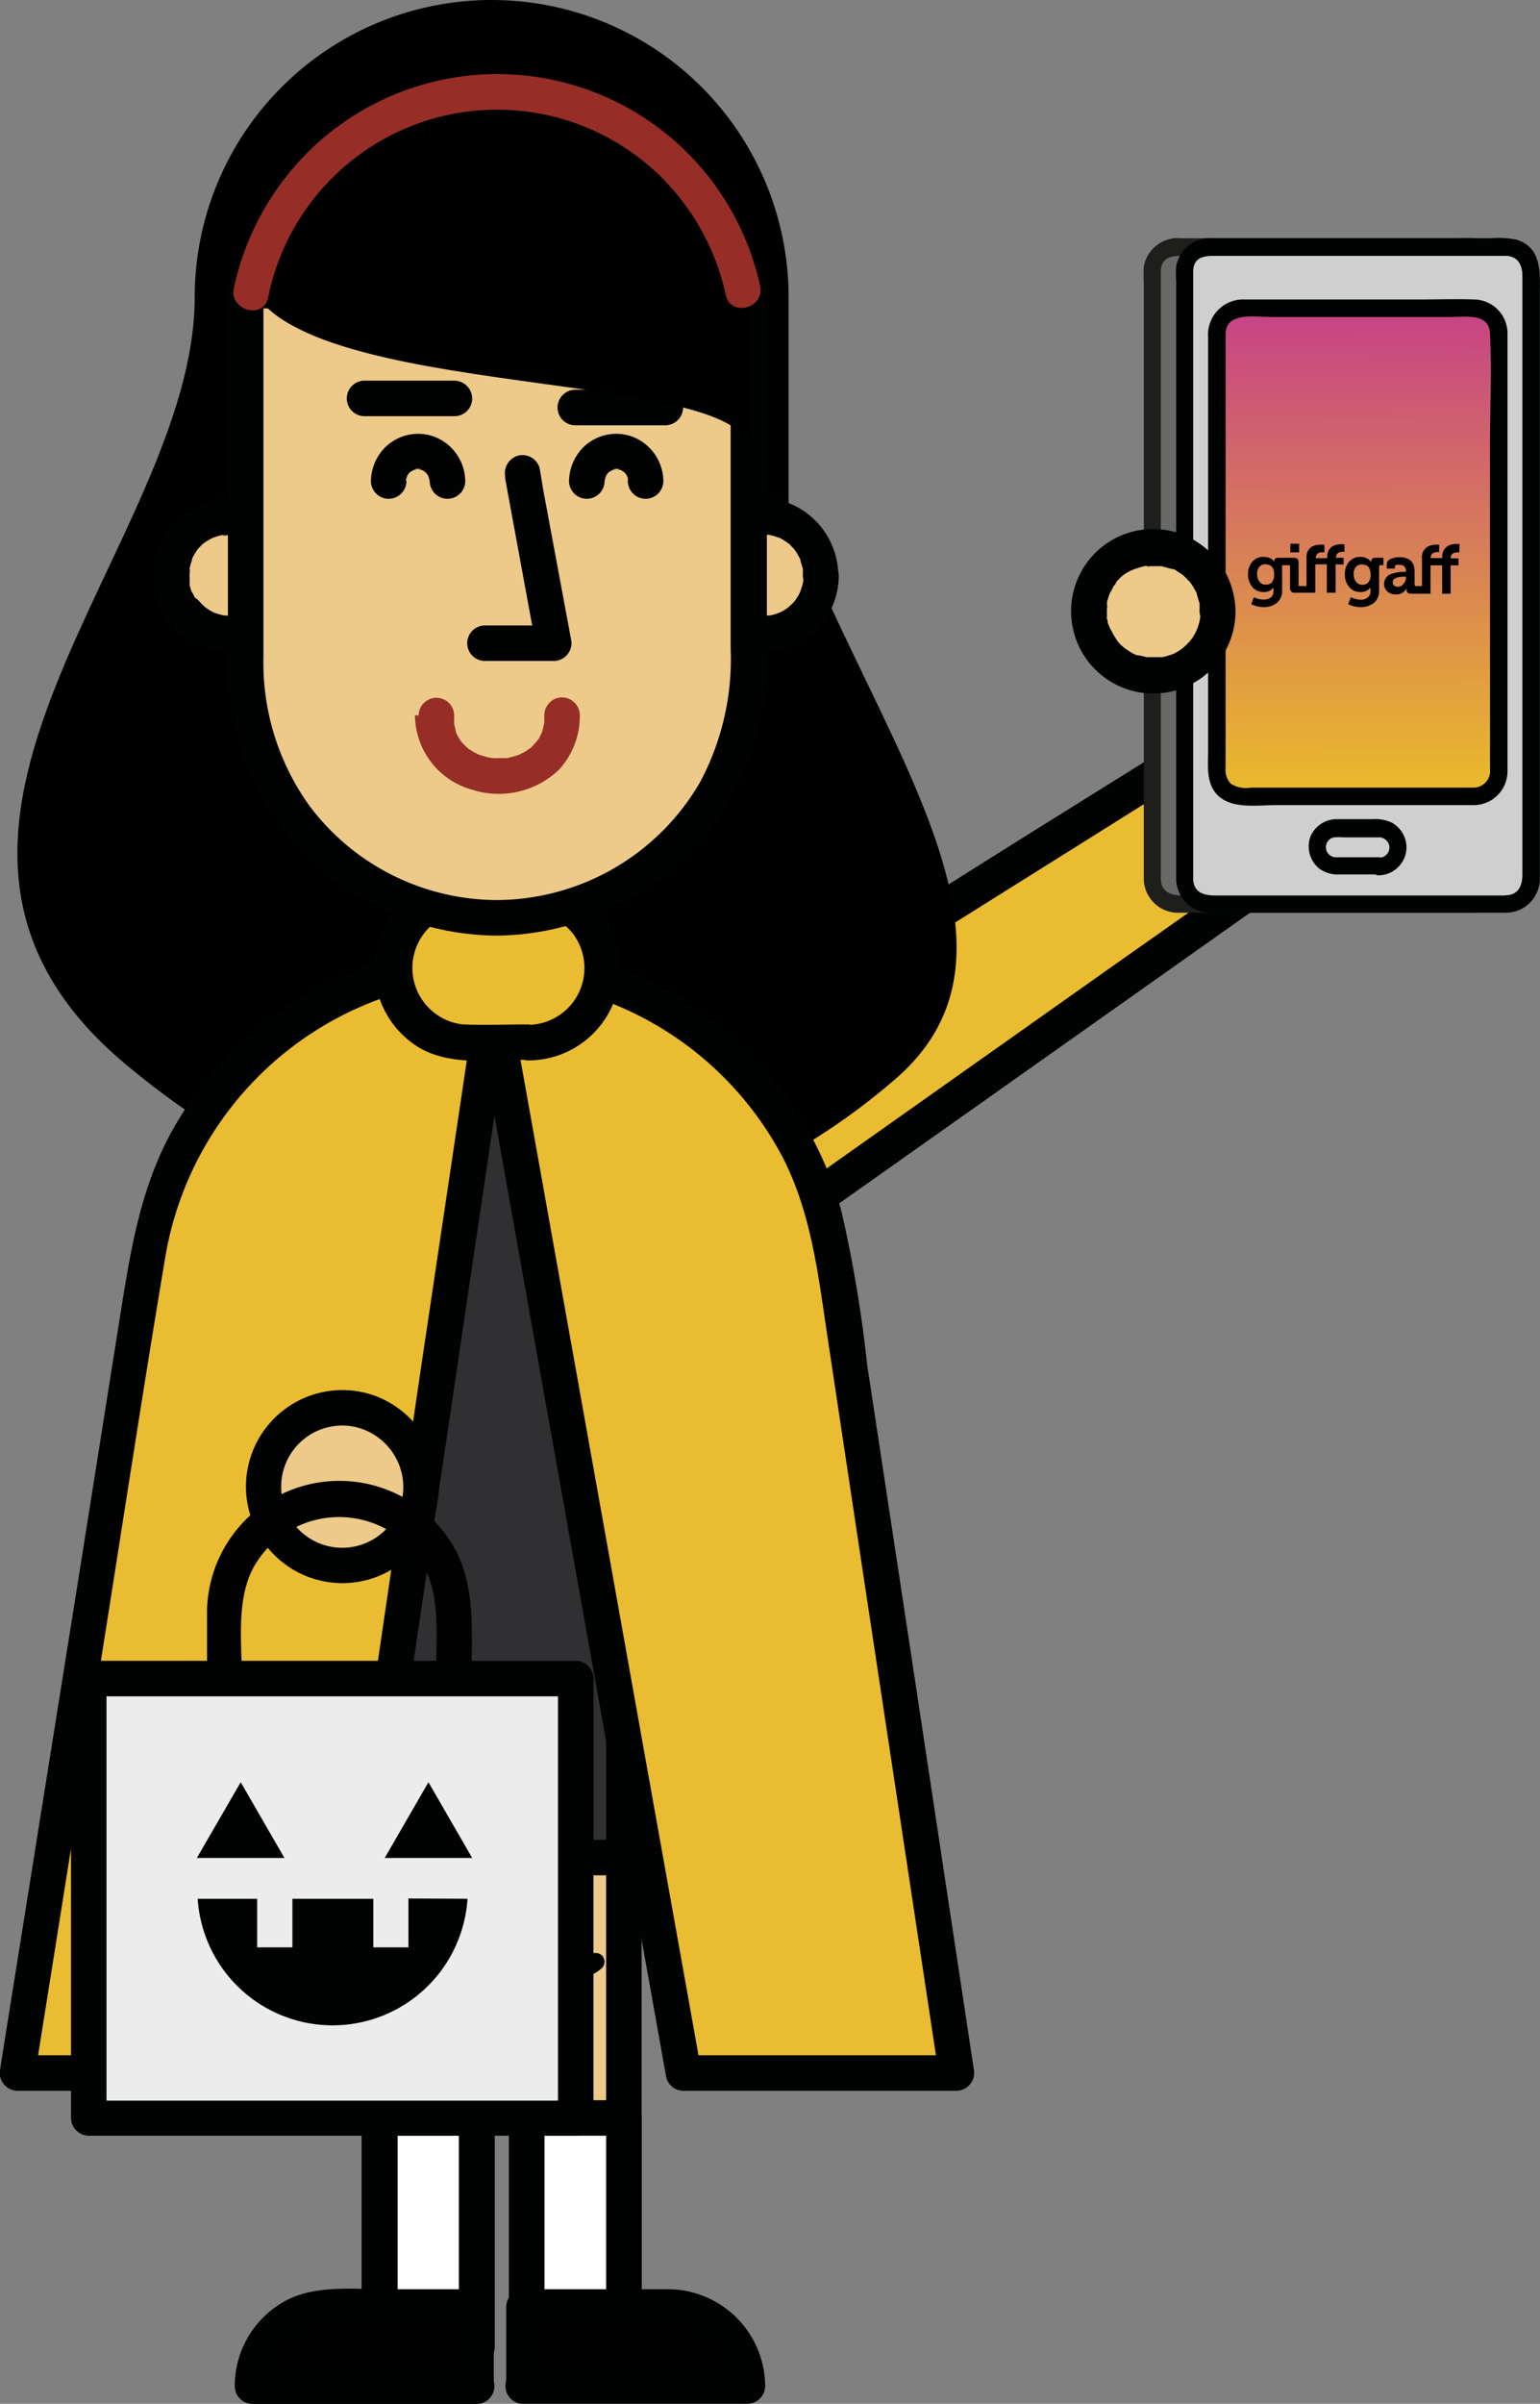 <svg xmlns="http://www.w3.org/2000/svg" xmlns:xlink="http://www.w3.org/1999/xlink" viewBox="0 0 108.44 169.11"><rect x="0" y="0" width="108.44" height="169.11" fill="#808080" stroke="none"/><defs><style>.a{fill:#eabc32;}.b{fill:#010202;}.c{fill:#edca8a;}.d{fill:#fff;}.e{fill:#010101;}.f{fill:#302f32;}.g{fill:#962e27;}.h{fill:#ececec;}.i{fill:#686867;}.j{fill:#1e1e1c;}.k{fill:#d0cfd0;}.l{fill:url(#a);}</style><linearGradient id="a" x1="95.63" y1="22.11" x2="95.73" y2="56.2" gradientUnits="userSpaceOnUse"><stop offset="0" stop-color="#c74485"/><stop offset="1" stop-color="#eabc2a"/></linearGradient></defs><polygon class="a" points="48.38 75.27 84.87 52.37 90.92 60.64 55.53 85.65 48.38 75.27"/><path class="b" d="M49,76.35l12.32-7.73L81,56.29l4.53-2.84L83.79,53l6.06,8.27.44-1.71L78.3,68l-19,13.43-4.4,3.11,1.71.45L49.46,74.64c-.91-1.32-3.08-.07-2.16,1.26l7.15,10.38a1.27,1.27,0,0,0,1.71.45l12-8.48,19-13.43,4.4-3.1A1.28,1.28,0,0,0,92,60l-6-8.26a1.28,1.28,0,0,0-1.71-.45L71.92,59,52.27,71.35l-4.52,2.84C46.39,75,47.64,77.21,49,76.35Z"/><path d="M13.71,20.91c0,17.42-24.53,37.59-4.82,54s39.93,13.29,54.16,1S51.61,42.16,52.71,20.35,13.71,20.91,13.71,20.91Z"/><path d="M55.53,59.45H13.71V20.91A20.91,20.91,0,0,1,34.62,0h0A20.91,20.91,0,0,1,55.53,20.91Z"/><circle class="c" cx="16.18" cy="40.5" r="4.15"/><path class="b" d="M19.08,40.5c0,.11,0,.23,0,.34s0,.06,0,0a3.27,3.27,0,0,1-.13.54c0,.11-.07.21-.11.32,0-.06.11-.2,0,0s-.21.37-.33.56.1-.11,0,0l-.18.2c-.06.06-.44.39-.23.23a4.53,4.53,0,0,1-.46.3l-.19.1c-.13.06-.13.07,0,0l-.16.06a4.61,4.61,0,0,1-.53.15c-.07,0-.31,0-.06,0l-.29,0a3.62,3.62,0,0,1-.57,0c-.22,0,.28.07-.06,0l-.33-.08-.32-.1h0a3.67,3.67,0,0,1-.48-.26l-.22-.15c-.17-.12.19.19,0,0s-.31-.3-.45-.47c.15.17,0,0,0,0L13.69,42c0-.07-.26-.52-.16-.28a3.27,3.27,0,0,1-.17-.53,1.74,1.74,0,0,1,0-.22c0-.15,0-.15,0,0a1,1,0,0,1,0-.17,3,3,0,0,1,0-.52s.06-.41,0-.12a1.85,1.85,0,0,1,0-.23,5.34,5.34,0,0,1,.16-.53c.1-.32-.12.19,0-.1l.16-.29.15-.23c0-.05.19-.23,0-.05l.37-.39s.26-.22.12-.11.14-.1.14-.09a3.2,3.2,0,0,1,.57-.32h0l.32-.11.22-.05s.35-.06.16,0,.19,0,.18,0h.58c.29,0-.15,0,.11,0a4.67,4.67,0,0,1,.64.18c.33.1-.13-.07.06,0s.23.11.34.18l.18.12.18.12c-.11-.08-.11-.08,0,0s.25.25.38.38-.12-.19.07.09l.18.27.15.29c.13.22,0-.17.05.1s.13.43.18.64c0,0,0,.25,0,0,0,.15,0,.3,0,.46a1.25,1.25,0,0,0,2.5,0A5.49,5.49,0,0,0,18,35.41a5.41,5.41,0,0,0-6.47,7.85,5.5,5.5,0,0,0,5.72,2.53,5.43,5.43,0,0,0,4.33-5.29,1.26,1.26,0,0,0-1.25-1.25A1.28,1.28,0,0,0,19.08,40.5Z"/><circle class="c" cx="53.65" cy="40.5" r="4.15"/><path class="b" d="M56.56,40.5c0,.11,0,.23,0,.34s0,.06,0,0c0,.18-.08.37-.13.54s-.07.21-.11.32c0-.06.1-.2,0,0s-.21.37-.34.56.1-.11,0,0l-.18.2c-.06.06-.44.39-.24.23a4.4,4.4,0,0,1-.45.3l-.2.1c-.13.06-.13.07,0,0l-.15.06a4.77,4.77,0,0,1-.54.15c-.06,0-.31,0-.06,0l-.28,0a3.71,3.71,0,0,1-.58,0c-.21,0,.29.07-.06,0l-.33-.08-.31-.1s-.21-.1,0,0c-.16-.08-.32-.16-.48-.26l-.22-.15c-.16-.12.2.19,0,0s-.31-.3-.45-.47c.14.17,0,0,0,0a2.61,2.61,0,0,1-.17-.28c-.05-.07-.27-.52-.17-.28a4.68,4.68,0,0,1-.17-.53c0-.07,0-.15,0-.22h0a1.11,1.11,0,0,1,0-.17,4.51,4.51,0,0,1,0-.52s.05-.41,0-.12a1.85,1.85,0,0,0,0-.23c.05-.18.1-.35.16-.53s-.12.19,0-.1l.16-.29c0-.08.09-.15.14-.23l0-.05a4.43,4.43,0,0,1,.37-.39s.26-.22.12-.11.14-.1.13-.09a4.09,4.09,0,0,1,.57-.32s-.22.07,0,0l.31-.11.22-.05s.35-.06.17,0,.18,0,.17,0H54c.29,0-.14,0,.12,0a4.67,4.67,0,0,1,.64.18c.33.1-.13-.07.05,0a3.65,3.65,0,0,1,.34.18l.18.12.18.12c-.11-.08-.11-.08,0,0s.26.25.38.38-.11-.19.07.09a2.11,2.11,0,0,1,.18.27l.16.29c.13.22,0-.17.05.1s.12.43.18.64c0,0,0,.25,0,0a3.44,3.44,0,0,1,0,.46,1.25,1.25,0,0,0,2.5,0,5.51,5.51,0,0,0-3.58-5.09A5.41,5.41,0,0,0,49,43.26,5.41,5.41,0,0,0,59.06,40.5a1.26,1.26,0,0,0-1.25-1.25A1.27,1.27,0,0,0,56.56,40.5Z"/><rect class="c" x="26.72" y="123.31" width="6.84" height="41.77"/><path class="b" d="M33.56,163.83H26.72L28,165.08V123.31l-1.25,1.25h6.84l-1.25-1.25v41.77a1.25,1.25,0,0,0,2.5,0V123.31a1.26,1.26,0,0,0-1.25-1.25H26.72a1.27,1.27,0,0,0-1.25,1.25v41.77a1.26,1.26,0,0,0,1.25,1.25h6.84A1.25,1.25,0,0,0,33.56,163.83Z"/><rect class="d" x="26.72" y="149.03" width="6.84" height="16.05"/><path class="b" d="M33.56,163.83H26.72L28,165.08V149l-1.25,1.25h6.84L32.31,149v16.05a1.25,1.25,0,0,0,2.5,0V149a1.26,1.26,0,0,0-1.25-1.25H26.72A1.27,1.27,0,0,0,25.47,149v16.05a1.26,1.26,0,0,0,1.25,1.25h6.84A1.25,1.25,0,0,0,33.56,163.83Z"/><path class="e" d="M33.56,167.86H17.78a5.51,5.51,0,0,1,5.51-5.56H33.52Z"/><path class="b" d="M33.56,166.61H17.78L19,167.86A4.29,4.29,0,0,1,21.39,164a5.49,5.49,0,0,1,2.59-.45h9.54l-1.25-1.25,0,5.56a1.25,1.25,0,0,0,2.5,0l0-5.56a1.28,1.28,0,0,0-1.25-1.25H27.16c-2.44,0-5.21-.35-7.38,1a6.82,6.82,0,0,0-3.25,5.82,1.26,1.26,0,0,0,1.25,1.25H33.56A1.25,1.25,0,0,0,33.56,166.61Z"/><rect class="c" x="37.09" y="123.31" width="6.84" height="41.77"/><path class="b" d="M43.93,163.83H37.09l1.25,1.25V123.31l-1.25,1.25h6.84l-1.25-1.25v41.77a1.25,1.25,0,0,0,2.5,0V123.31a1.26,1.26,0,0,0-1.25-1.25H37.09a1.26,1.26,0,0,0-1.25,1.25v41.77a1.26,1.26,0,0,0,1.25,1.25h6.84A1.25,1.25,0,0,0,43.93,163.83Z"/><rect class="d" x="37.09" y="149.03" width="6.84" height="16.05"/><path class="b" d="M43.93,163.83H37.09l1.25,1.25V149l-1.25,1.25h6.84L42.68,149v16.05a1.25,1.25,0,0,0,2.5,0V149a1.26,1.26,0,0,0-1.25-1.25H37.09A1.26,1.26,0,0,0,35.84,149v16.05a1.26,1.26,0,0,0,1.25,1.25h6.84A1.25,1.25,0,0,0,43.93,163.83Z"/><path class="e" d="M36.84,167.86H52.63a5.52,5.52,0,0,0-5.51-5.56H36.89Z"/><path class="b" d="M36.84,169.11H52.63a1.27,1.27,0,0,0,1.25-1.25,6.86,6.86,0,0,0-7-6.81c-2.46,0-4.93,0-7.4,0H36.89a1.27,1.27,0,0,0-1.25,1.25l0,5.56a1.25,1.25,0,0,0,2.5,0l0-5.56-1.25,1.25h9.22a7.42,7.42,0,0,1,2.35.22,4.29,4.29,0,0,1,2.92,4.09l1.25-1.25H36.84A1.25,1.25,0,0,0,36.84,169.11Z"/><rect class="c" x="29.39" y="60.02" width="10.57" height="10.57" rx="5.28"/><path class="b" d="M34.67,69.33a4,4,0,1,1,2-7.56,4,4,0,0,1,1.73,1.88,4.38,4.38,0,0,1,.31,2.26,4,4,0,0,1-4,3.42,1.25,1.25,0,0,0,0,2.5,6.53,6.53,0,1,0-6.39-5.18,6.63,6.63,0,0,0,6.39,5.18A1.25,1.25,0,0,0,34.67,69.33Z"/><rect class="f" x="25.67" y="70.58" width="18.26" height="60.1"/><path class="b" d="M43.93,129.43H25.67l1.25,1.25V70.58l-1.25,1.25H43.93l-1.25-1.25v60.1a1.25,1.25,0,0,0,2.5,0V70.58a1.27,1.27,0,0,0-1.25-1.25H25.67a1.28,1.28,0,0,0-1.25,1.25v60.1a1.26,1.26,0,0,0,1.25,1.25H43.93A1.25,1.25,0,0,0,43.93,129.43Z"/><path class="a" d="M34.67,70.58l13.48,75.26H67.36L58.67,88.42A24.41,24.41,0,0,0,34.53,67.66h0a24.4,24.4,0,0,0-24.1,20.56l-9.2,57.62H23.6Z"/><path class="b" d="M33.47,70.92,38,96.33l7.25,40.52,1.67,9.33a1.27,1.27,0,0,0,1.21.91H67.36a1.27,1.27,0,0,0,1.2-1.58l-4.51-29.82-3-19.76a90.83,90.83,0,0,0-1.81-10.76,25.67,25.67,0,0,0-46.77-6.23c-2.53,4.24-3.24,8.82-4,13.56L5.6,110.58.12,144.86l-.1.65a1.27,1.27,0,0,0,1.21,1.58H23.6a1.24,1.24,0,0,0,1.2-.91l3.77-25.6,6-40.43,1.36-9.23c.23-1.58-2.18-2.26-2.41-.67L29.7,95.85l-5.95,40.43-1.36,9.23,1.21-.92H1.23l1.2,1.59L7,117.49c1.54-9.65,3-19.3,4.62-28.94A23.46,23.46,0,0,1,30.72,69.22,23.39,23.39,0,0,1,55.16,81.51c2,3.95,2.47,8.31,3.12,12.62L61,112.18l5.05,33.37.09.63,1.21-1.59H48.15l1.2.92L44.8,120.1,37.55,79.58l-1.67-9.33C35.59,68.67,33.18,69.34,33.47,70.92Z"/><rect class="a" x="27.58" y="62.88" width="14.84" height="10.44" rx="5.22"/><path class="b" d="M37.2,72.07c-1.53,0-3.08.06-4.61,0a4,4,0,0,1-.27-7.91,19.78,19.78,0,0,1,2.31,0c2.07,0,4.35-.29,5.76,1.59a4,4,0,0,1-3.19,6.35,1.25,1.25,0,0,0,0,2.5,6.47,6.47,0,0,0,2.93-12.24,8.62,8.62,0,0,0-3.94-.7c-1.11,0-2.21,0-3.32,0a6.63,6.63,0,0,0-4.65,1.9,6.53,6.53,0,0,0,1.07,10c2.25,1.49,5.34,1,7.91,1A1.25,1.25,0,0,0,37.2,72.07Z"/><path class="c" d="M35,64.57h0a17.7,17.7,0,0,1-17.7-17.7V20.45H52.7V46.87A17.71,17.71,0,0,1,35,64.57Z"/><path class="b" d="M35,63.32a16.57,16.57,0,0,1-13.15-6.55,17.23,17.23,0,0,1-3.3-10.56V20.45L17.3,21.7H52.7l-1.25-1.25V45.61A18.4,18.4,0,0,1,49.31,55,16.63,16.63,0,0,1,35,63.32a1.25,1.25,0,0,0,0,2.5A19.2,19.2,0,0,0,54,46.67c0-6.31,0-12.62,0-18.93V20.45A1.27,1.27,0,0,0,52.7,19.2H17.3a1.26,1.26,0,0,0-1.25,1.25V46.37A19.39,19.39,0,0,0,19.6,57.9,19.13,19.13,0,0,0,35,65.82,1.25,1.25,0,0,0,35,63.32Z"/><path class="b" d="M40.51,29.92h6.34a1.26,1.26,0,0,0,1.25-1.25,1.28,1.28,0,0,0-1.25-1.25H40.51a1.25,1.25,0,0,0,0,2.5Z"/><path class="b" d="M32,26.78H25.67a1.25,1.25,0,0,0,0,2.5H32A1.25,1.25,0,0,0,33.25,28,1.27,1.27,0,0,0,32,26.78Z"/><path class="b" d="M35.56,33.6l1.93,10.49.28,1.51L39,44H34.15a1.25,1.25,0,0,0,0,2.5H39a1.26,1.26,0,0,0,1.2-1.58L38.25,34.45,38,32.93a1.26,1.26,0,0,0-1.54-.87,1.28,1.28,0,0,0-.87,1.54Z"/><path d="M17.32,18.48c0,10.05,35.39,7.06,35.39,13.22V12.13H17.32Z"/><path class="g" d="M18.88,20.93a16.45,16.45,0,0,1,27.33-8.81,16.69,16.69,0,0,1,4.9,8.65c.36,1.57,2.77.9,2.41-.67a18.94,18.94,0,0,0-31.65-9.58,19.14,19.14,0,0,0-5.4,9.75c-.34,1.57,2.07,2.24,2.41.66Z"/><path class="c" d="M28.72,138.05s1.63,1.11,2.88,0"/><path class="b" d="M28.41,138.59a3.46,3.46,0,0,0,1.17.49,3,3,0,0,0,1.23,0,2.55,2.55,0,0,0,1.23-.63.64.64,0,0,0,0-.88.65.65,0,0,0-.89,0l-.07.06.05,0a.54.54,0,0,1-.12.09l-.23.12.06,0-.08,0-.11,0-.12,0c-.06,0-.14,0,0,0-.15,0-.3,0-.45,0H30l.1,0-.1,0-.22-.05a2.65,2.65,0,0,1-.37-.12c-.05,0-.12-.07,0,0l-.07,0-.13-.06a2.07,2.07,0,0,1-.25-.15.63.63,0,1,0-.63,1.08Z"/><path class="c" d="M39.07,138.05s1.63,1.11,2.87,0"/><path class="b" d="M38.76,138.59a3.46,3.46,0,0,0,1.17.49,3,3,0,0,0,1.23,0,2.55,2.55,0,0,0,1.23-.63.64.64,0,0,0,0-.88.65.65,0,0,0-.89,0l-.07.06,0,0a.54.54,0,0,1-.12.09l-.23.12.06,0-.08,0-.11,0-.12,0c-.06,0-.14,0,0,0-.15,0-.3,0-.45,0h-.07l.1,0-.11,0-.21-.05a2.29,2.29,0,0,1-.37-.12s-.12-.07.05,0l-.07,0-.13-.06a2.07,2.07,0,0,1-.25-.15.63.63,0,1,0-.63,1.08Z"/><circle class="c" cx="24.1" cy="104.59" r="5.55"/><path class="b" d="M28.4,104.59a4.3,4.3,0,1,1-3.57-4.24,4.36,4.36,0,0,1,3.57,4.24,1.25,1.25,0,0,0,2.5,0,6.92,6.92,0,0,0-4.48-6.39,6.79,6.79,0,1,0,4.48,6.39A1.25,1.25,0,0,0,28.4,104.59Z"/><path class="e" d="M17.05,125.93v-7.44c0-2.57-.47-5.83.78-8.18A6.9,6.9,0,0,1,29,109c2.08,2.29,1.72,5.32,1.72,8.17v8.81a1.25,1.25,0,0,0,2.5,0V117.5c0-3.4.29-6.79-1.92-9.66a9.32,9.32,0,0,0-16.72,5.37c0,1,0,2,0,3v9.72a1.25,1.25,0,0,0,2.5,0Z"/><rect class="h" x="6.25" y="118.09" width="34.29" height="30.94"/><path class="b" d="M40.54,147.78H6.25L7.5,149V118.09l-1.25,1.25H40.54l-1.25-1.25V149a1.25,1.25,0,0,0,2.5,0V118.09a1.26,1.26,0,0,0-1.25-1.25H6.25A1.27,1.27,0,0,0,5,118.09V149a1.27,1.27,0,0,0,1.25,1.25H40.54A1.25,1.25,0,0,0,40.54,147.78Z"/><polygon class="b" points="16.95 125.38 13.86 130.71 20.03 130.71 16.95 125.38 13.86 130.71 20.03 130.71 16.95 125.38"/><polygon class="b" points="30.17 125.38 27.09 130.71 33.25 130.71 30.17 125.38 27.09 130.71 33.25 130.71 30.17 125.38"/><path class="b" d="M28.76,133.56V137H26.29v-3.42h-5.7V137H18.11v-3.42H13.92a9.52,9.52,0,0,0,19,0Z"/><path class="b" d="M28.57,33.84a2.83,2.83,0,0,1,0-.29l0,.33a2.46,2.46,0,0,1,.15-.53l-.13.3a1.74,1.74,0,0,1,.18-.33c.07-.11.17-.15-.06.08l.12-.14.14-.13s-.3.22-.08.07l.34-.19-.3.13a2.46,2.46,0,0,1,.53-.15l-.33,0a1.82,1.82,0,0,1,.57,0l-.33,0a2.46,2.46,0,0,1,.53.15l-.3-.13a2.59,2.59,0,0,1,.33.19c.11.07.14.16-.08-.07a1.79,1.79,0,0,1,.14.13l.13.14s-.22-.31-.07-.08a1.74,1.74,0,0,1,.18.33l-.12-.3a2.46,2.46,0,0,1,.15.53l0-.33a2.83,2.83,0,0,1,0,.29,1.25,1.25,0,0,0,2.5,0,3.38,3.38,0,0,0-2.24-3.14,3.31,3.31,0,0,0-3.55.93,3.46,3.46,0,0,0-.85,2.21,1.25,1.25,0,0,0,2.5,0Z"/><path class="b" d="M42.57,33.84a2.83,2.83,0,0,1,0-.29l0,.33a2.46,2.46,0,0,1,.15-.53l-.13.3a1.74,1.74,0,0,1,.18-.33c.07-.11.17-.15-.06.08l.12-.14.14-.13s-.3.22-.08.07l.34-.19-.3.13a2.46,2.46,0,0,1,.53-.15l-.33,0a1.82,1.82,0,0,1,.57,0l-.33,0a2.46,2.46,0,0,1,.53.15l-.3-.13a2.59,2.59,0,0,1,.33.19c.11.07.14.16-.08-.07a1.79,1.79,0,0,1,.14.13l.13.14s-.22-.31-.07-.08a1.74,1.74,0,0,1,.18.33l-.12-.3a2.46,2.46,0,0,1,.15.53l-.05-.33a2.83,2.83,0,0,1,0,.29,1.25,1.25,0,0,0,2.5,0,3.38,3.38,0,0,0-2.24-3.14,3.31,3.31,0,0,0-3.55.93,3.46,3.46,0,0,0-.85,2.21,1.25,1.25,0,0,0,2.5,0Z"/><path class="g" d="M29.22,50.31a5.48,5.48,0,0,0,4,5.24,6.15,6.15,0,0,0,6.14-1.4,5.59,5.59,0,0,0,1.47-3.84,1.27,1.27,0,0,0-1.25-1.25,1.26,1.26,0,0,0-1.25,1.25c0,.13,0,.25,0,.38s0,.12,0,.19,0-.29,0-.07a5.65,5.65,0,0,1-.17.71c-.06.16-.12.23,0,0l-.14.28c0,.09-.1.18-.16.27l-.09.12c-.13.21.14-.13,0,0s-.26.3-.41.43l-.12.09c-.11.11.22-.13.08-.06l-.28.19c-.17.1-.35.18-.52.27.19-.1.16-.07,0,0l-.32.1c-.06,0-.56.17-.59.12h-.38a5.43,5.43,0,0,1-.57,0c-.34,0,.16,0,0,0l-.34-.06-.58-.17c-.17-.07-.2-.11,0,0l-.34-.17a4.66,4.66,0,0,1-.47-.3c-.25-.16.17.17,0,0l-.24-.23-.23-.25c-.17-.19.12.2-.05-.07s-.23-.4-.34-.61c.17.33,0,0,0-.15l-.09-.37a.9.9,0,0,0,0-.16c0-.15,0,.31,0,0s0-.3,0-.45a1.25,1.25,0,0,0-2.5,0Z"/><rect class="i" x="81.13" y="17.37" width="24.41" height="46.22" rx="1.72"/><path class="j" d="M103.81,63H83.29c-.76,0-1.5-.19-1.55-1.12,0-.3,0-.6,0-.89V22.21c0-1,0-2.06,0-3.08S82.47,18,83.21,18h19.16c.48,0,1,0,1.44,0,.84.05,1.11.7,1.11,1.41V61.54c0,.71-.25,1.4-1.11,1.44s-.79,1.27,0,1.23a2.4,2.4,0,0,0,2.34-2.48c0-.44,0-.89,0-1.33V20.77c0-1.51.19-3.38-1.69-3.92a6.54,6.54,0,0,0-1.77-.09H83.18a2.44,2.44,0,0,0-2.64,2,7.86,7.86,0,0,0,0,1V59.09c0,.93,0,1.86,0,2.78a2.42,2.42,0,0,0,2.58,2.34c.77,0,1.55,0,2.33,0h18.39A.62.62,0,0,0,103.81,63Z"/><rect class="k" x="83.41" y="17.37" width="24.41" height="46.22" rx="1.72"/><path class="b" d="M106.09,63H85.57c-.76,0-1.5-.19-1.55-1.12,0-.3,0-.6,0-.89V22.21c0-1,0-2.06,0-3.08S84.75,18,85.49,18h19.16c.48,0,1,0,1.44,0,.83.05,1.11.7,1.11,1.41V61.54c0,.71-.25,1.4-1.11,1.44s-.79,1.27,0,1.23a2.4,2.4,0,0,0,2.34-2.48c0-.44,0-.89,0-1.33V20.77c0-1.51.19-3.38-1.69-3.92a6.56,6.56,0,0,0-1.77-.09H85.46a2.43,2.43,0,0,0-2.64,2,6.29,6.29,0,0,0,0,1V59.09c0,.93,0,1.86,0,2.78a2.42,2.42,0,0,0,2.57,2.34c.78,0,1.56,0,2.34,0h18.39A.62.62,0,0,0,106.09,63Z"/><rect class="k" x="92.75" y="58.28" width="5.72" height="2.65" rx="1.33"/><path class="b" d="M97.14,60.31h-3a.71.71,0,0,1-.74-.49.7.7,0,0,1,.54-.91,3.86,3.86,0,0,1,.69,0H97a.77.77,0,0,1,.78.43.72.72,0,0,1-.66,1c-.79,0-.79,1.26,0,1.24A2,2,0,0,0,99,60a2,2,0,0,0-1-2.13,2.73,2.73,0,0,0-1.35-.24H94.1a2,2,0,0,0-1.81,1.19,2,2,0,0,0,.65,2.32,2.28,2.28,0,0,0,1.41.38h2.79A.62.62,0,0,0,97.14,60.31Z"/><rect class="l" x="85.79" y="21.8" width="19.79" height="34.59" rx="2.14"/><path class="e" d="M102.77,38.27l-.2,0a1.18,1.18,0,0,0-.65.16.83.83,0,0,0-.36.76v.07h-.82v0q0-.42.48-.42h.12v-.52l-.21,0a1.14,1.14,0,0,0-.63.16.8.8,0,0,0-.37.75v2h-.41a.1.1,0,0,1-.11-.11v-.92c0-.65-.35-1-1.06-1a1.45,1.45,0,0,0-.54.09q-.36.12-.36.42V40h.57v-.13c0-.06,0-.11.12-.13a.45.45,0,0,1,.2,0,.49.49,0,0,1,.35.11.52.52,0,0,1,.11.38v0h-.08a2.61,2.61,0,0,0-.89.13.73.73,0,0,0-.57.7.7.7,0,0,0,.25.57.91.91,0,0,0,.59.19.84.84,0,0,0,.58-.21.77.77,0,0,0,.16-.22h0v.11a.24.24,0,0,0,.07.19.32.32,0,0,0,.24.08h1.38v-2h.82v2h.6v-2h.55v-.49h-.55v0q0-.42.48-.42h.13Zm-3.87,2.3H99v.07a.61.61,0,0,1-.16.42.49.49,0,0,1-.4.22.41.41,0,0,1-.28-.09.33.33,0,0,1-.09-.22c0-.27.27-.4.82-.4"/><path class="e" d="M96.55,39.47v.07h0a.56.56,0,0,0-.17-.18.92.92,0,0,0-.59-.18,1,1,0,0,0-.81.36,1.3,1.3,0,0,0-.28.87,1.32,1.32,0,0,0,.29.87,1,1,0,0,0,.82.37.82.82,0,0,0,.69-.32h0v.25a.55.55,0,0,1-.21.47.78.78,0,0,1-.48.14,1.75,1.75,0,0,1-.49-.09l-.2-.08-.19.48a1.87,1.87,0,0,0,.88.21,1.49,1.49,0,0,0,.89-.26,1.06,1.06,0,0,0,.41-.89v-1.7a.09.09,0,0,1,.1-.1h.2v-.52h-.58a.3.3,0,0,0-.2.07.22.22,0,0,0-.07.16m-1.09.42a.51.51,0,0,1,.42-.18c.41,0,.62.23.62.71a.86.86,0,0,1-.17.57.57.57,0,0,1-.4.15.56.56,0,0,1-.46-.22.84.84,0,0,1-.16-.53.75.75,0,0,1,.15-.5"/><path class="e" d="M94.61,39.72v-.48h-.53v0c0-.28.15-.42.47-.42h.12v-.53h-.2a1.24,1.24,0,0,0-.64.14.86.86,0,0,0-.37.77v.07h-.81v0c0-.28.15-.42.48-.42h.13v-.53H93a1.25,1.25,0,0,0-.63.14.84.84,0,0,0-.37.77v2h-.46c-.07,0-.1,0-.1-.11V39.56a.33.33,0,0,0-.09-.25.35.35,0,0,0-.23-.07H90a.33.33,0,0,0-.21.07.21.21,0,0,0-.06.16v.05h0a.81.81,0,0,0-.16-.17,1,1,0,0,0-.59-.17,1,1,0,0,0-.82.36,1.33,1.33,0,0,0-.28.86,1.41,1.41,0,0,0,.29.88,1,1,0,0,0,.82.37.79.79,0,0,0,.68-.32h0v.25a.53.53,0,0,1-.21.47.79.79,0,0,1-.49.13,1.66,1.66,0,0,1-.48-.08l-.2-.08-.18.48a1.83,1.83,0,0,0,.87.21,1.49,1.49,0,0,0,.89-.26,1.08,1.08,0,0,0,.41-.9v-1.7c0-.06,0-.09.1-.09h.36c.07,0,.1,0,.1.1v1.51a.29.29,0,0,0,.08.24.27.27,0,0,0,.24.09h1.46v-2h.81v2h.62v-2Zm-5.94.17a.51.51,0,0,1,.43-.19c.41,0,.62.24.62.71a.84.84,0,0,1-.18.58.58.58,0,0,1-.41.14.55.55,0,0,1-.45-.21.9.9,0,0,1-.16-.53.75.75,0,0,1,.15-.5"/><rect class="e" x="90.86" y="38.25" width="0.62" height="0.61"/><path class="b" d="M103.81,55.41H88.09a2,2,0,0,1-1.41-.27A1.4,1.4,0,0,1,86.3,54V25.61c0-.73,0-1.47,0-2.19.09-1.49,2.13-1.12,3.14-1.12h12.75c1,0,2.67-.29,2.73,1.16.12,2.63,0,5.3,0,7.94V45.31c0,2.94,0,5.87,0,8.8a1.17,1.17,0,0,1-1.11,1.3c-.78,0-.79,1.27,0,1.23a2.38,2.38,0,0,0,2.34-2.37c0-.28,0-.56,0-.84V24.16c0-.25,0-.49,0-.74a2.38,2.38,0,0,0-2.35-2.35c-1.29-.05-2.6,0-3.9,0H87.67a2.48,2.48,0,0,0-2.6,2.67V52.82c0,1-.16,2.24.63,3.08,1,1.05,2.83.74,4.13.74h14A.62.62,0,0,0,103.81,55.41Z"/><circle class="c" cx="81.24" cy="43.02" r="4.54"/><path class="b" d="M84.54,43a3.3,3.3,0,0,1-.67,2c-.21.31.09-.09-.06.07a2.09,2.09,0,0,1-.2.22l-.17.17s-.3.26-.11.1a4.2,4.2,0,0,1-.49.33l-.21.11c-.14.06-.15.07,0,0l-.17.06c-.2.07-.39.12-.59.17,0,0-.32,0-.09,0l-.32,0c-.21,0-.42,0-.63,0s.28.06-.1,0l-.35-.09L80,46.08s-.21-.1,0,0a3.29,3.29,0,0,1-.52-.29,2.84,2.84,0,0,1-.82-.73c.13.15,0,0,0,0l-.19-.3-.12-.21s-.17-.37-.07-.13A3.93,3.93,0,0,1,78,43.8c0-.08,0-.16-.05-.24s0-.16,0,0a1.37,1.37,0,0,1,0-.19,5.42,5.42,0,0,1,0-.57s.05-.42,0-.16c0-.08,0-.17,0-.25s.11-.39.17-.58c.12-.34-.11.18.07-.14l.17-.31c0-.09.11-.17.16-.25s.19-.24,0-.08c.13-.15.27-.29.41-.43l.15-.13c-.13.1.17-.13.16-.11A3.42,3.42,0,0,1,80,40s-.2.06,0,0l.35-.11.23-.06s.38-.06.2,0,.23,0,.21,0h.32l.31,0c.29,0-.09,0,.16,0l.7.19c.36.13-.11-.05.09,0s.25.13.37.2l.2.13.19.13c-.09-.07-.09-.06,0,0l.41.42c.25.26-.1-.18.1.12a3.13,3.13,0,0,1,.2.3l.17.31c.12.22,0-.12.06.14s.14.47.2.71c0,0,0,.24,0,0,0,.17,0,.34,0,.5A1.25,1.25,0,0,0,87,43a5.88,5.88,0,0,0-3.84-5.44,5.78,5.78,0,0,0-6.37,1.7A5.79,5.79,0,1,0,87,43a1.25,1.25,0,1,0-2.5,0Z"/></svg>
